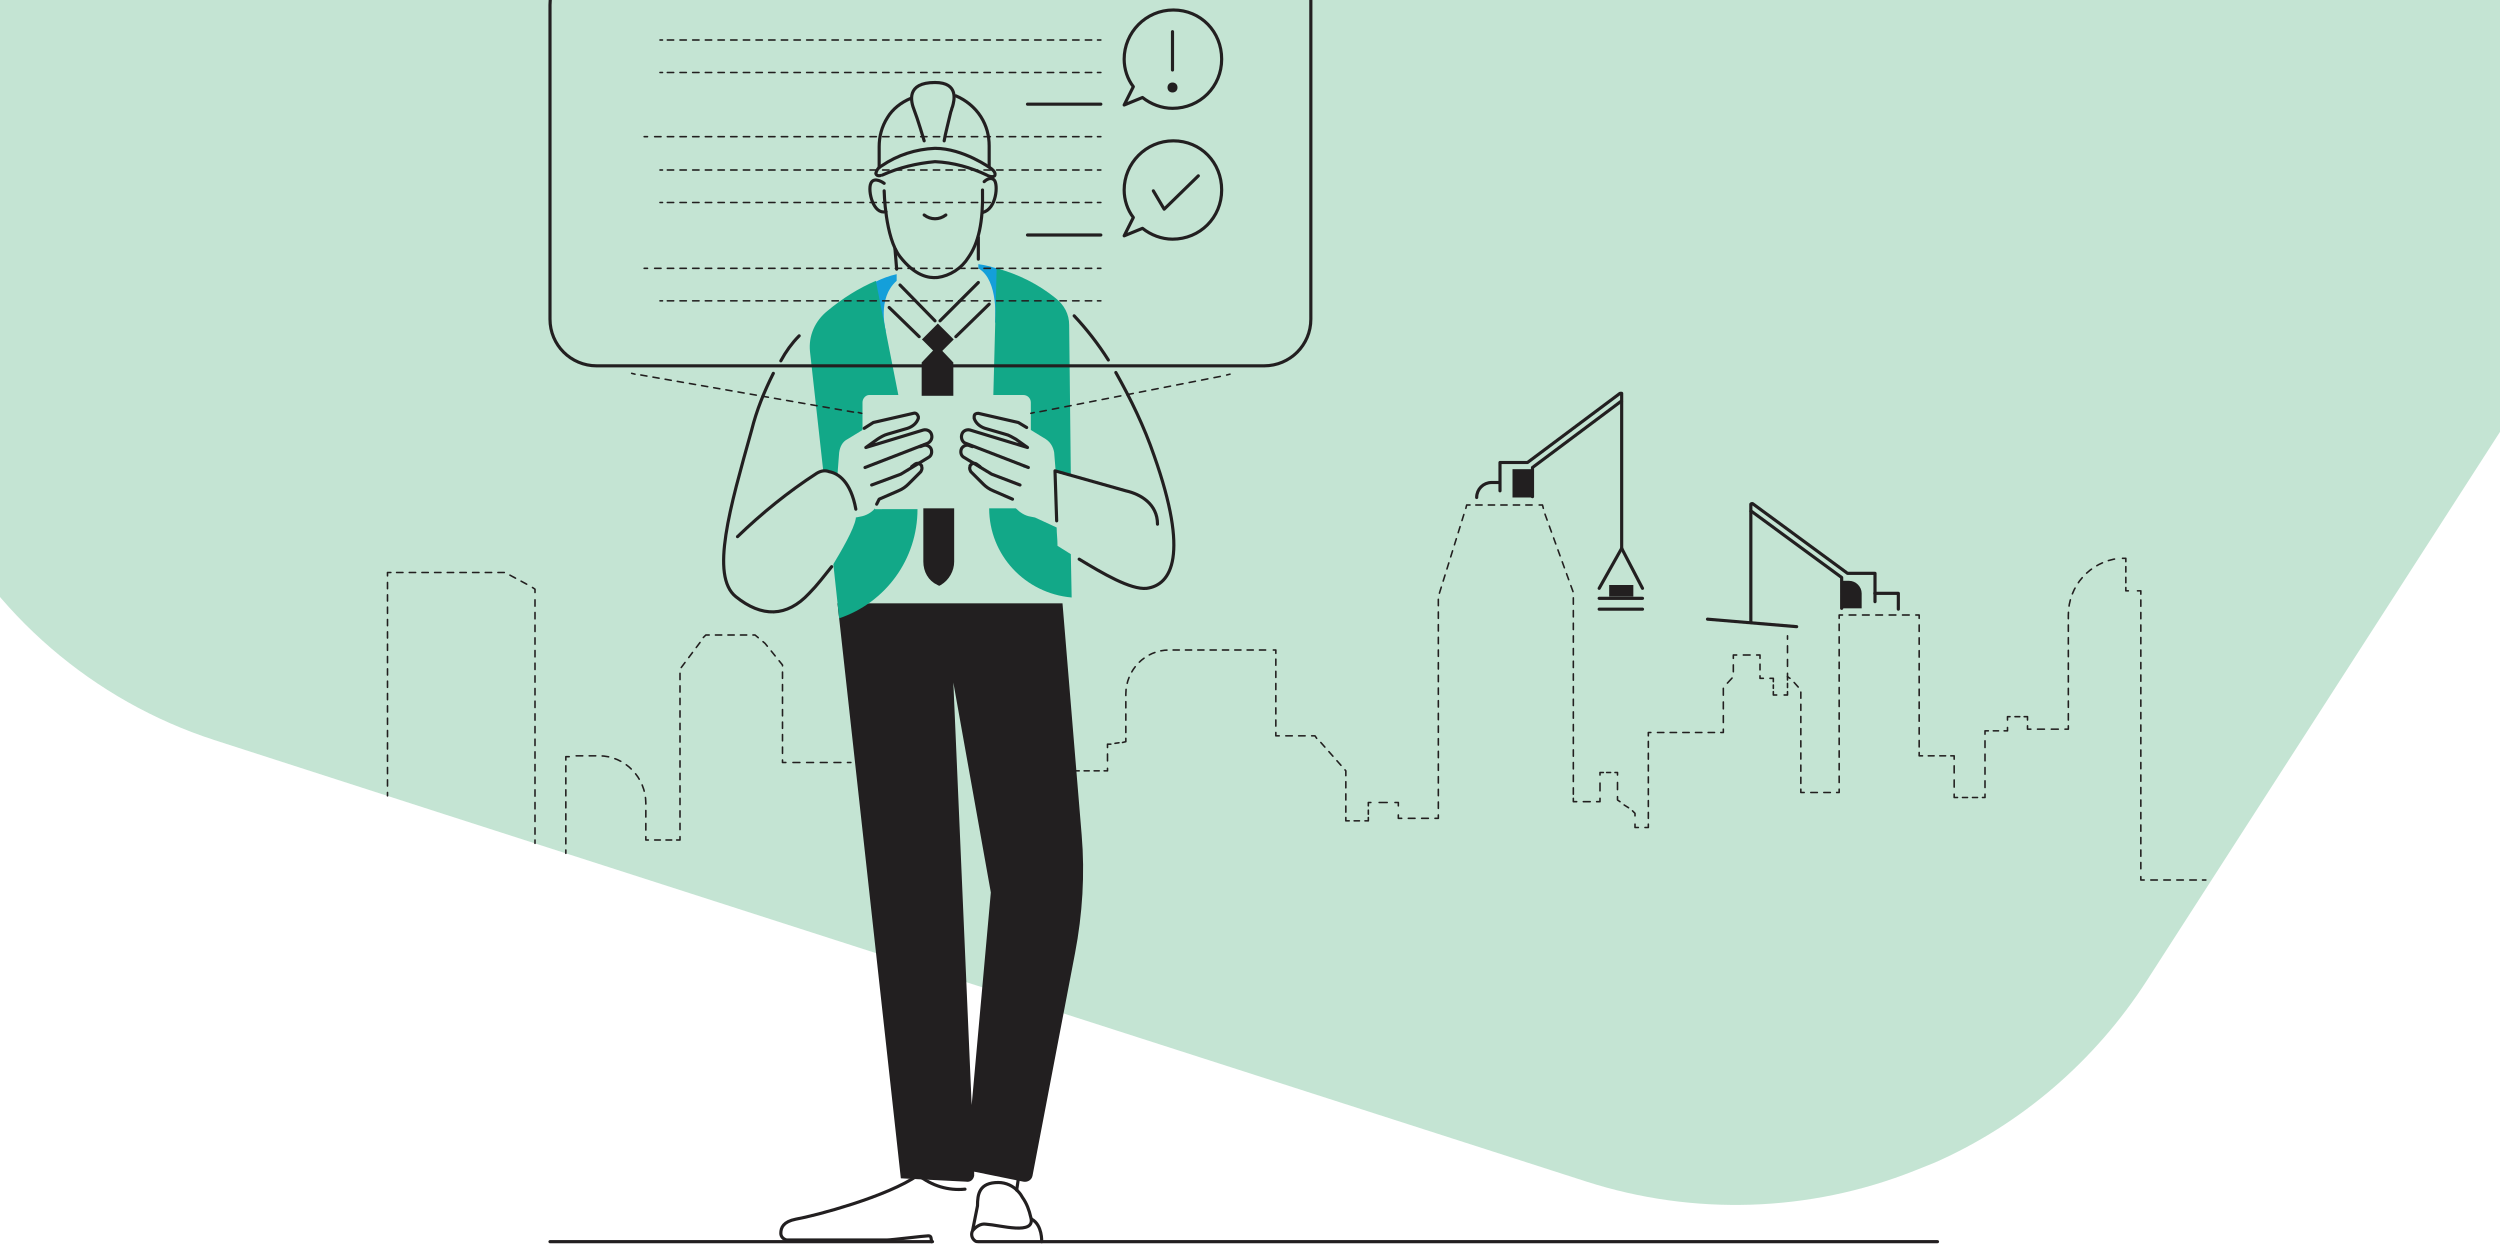 <?xml version="1.0" encoding="utf-8"?>
<!-- Generator: Adobe Illustrator 24.2.3, SVG Export Plug-In . SVG Version: 6.00 Build 0)  -->
<svg version="1.1" id="Layer_1" xmlns="http://www.w3.org/2000/svg" xmlns:xlink="http://www.w3.org/1999/xlink" x="0px" y="0px"
	 viewBox="0 0 300 150" style="enable-background:new 0 0 300 150;" xml:space="preserve">
<style type="text/css">
	.st0{clip-path:url(#SVGID_2_);}
	.st1{fill:#C4E4D3;}
	.st2{fill:#221F20;}
	.st3{fill:#149FDA;}
	.st4{fill:#12A888;}
	.st5{fill:none;stroke:#221F1F;stroke-width:0.19;stroke-linecap:round;stroke-linejoin:round;}
	.st6{fill:none;stroke:#221F1F;stroke-width:0.19;stroke-linecap:round;stroke-linejoin:round;stroke-dasharray:0.76,0.76;}
	.st7{fill:none;stroke:#221F1F;stroke-width:0.19;stroke-linecap:round;stroke-linejoin:round;stroke-dasharray:0.74,0.74;}
	.st8{fill:none;stroke:#221F1F;stroke-width:0.19;stroke-linecap:round;stroke-linejoin:round;stroke-dasharray:0.82,0.82;}
	.st9{fill:none;stroke:#221F1F;stroke-width:0.19;stroke-linecap:round;stroke-linejoin:round;stroke-dasharray:0.75,0.75;}
	.st10{fill:none;stroke:#221F1F;stroke-width:0.19;stroke-linecap:round;stroke-linejoin:round;stroke-dasharray:0.68,0.68;}
	.st11{fill:none;stroke:#221F1F;stroke-width:0.19;stroke-linecap:round;stroke-linejoin:round;stroke-dasharray:0.78,0.78;}
	.st12{fill:none;stroke:#221F1F;stroke-width:0.19;stroke-linecap:round;stroke-linejoin:round;stroke-dasharray:0.72,0.72;}
	.st13{fill:none;stroke:#221F1F;stroke-width:0.19;stroke-linecap:round;stroke-linejoin:round;stroke-dasharray:0.6,0.6;}
	.st14{fill:none;stroke:#221F1F;stroke-width:0.19;stroke-linecap:round;stroke-linejoin:round;stroke-dasharray:0.48,0.48;}
	.st15{fill:none;stroke:#221F1F;stroke-width:0.19;stroke-linecap:round;stroke-linejoin:round;stroke-dasharray:0.73,0.73;}
	.st16{fill:none;stroke:#221F1F;stroke-width:0.19;stroke-linecap:round;stroke-linejoin:round;stroke-dasharray:0.77,0.77;}
	.st17{fill:none;stroke:#221F1F;stroke-width:0.19;stroke-linecap:round;stroke-linejoin:round;stroke-dasharray:0.63,0.63;}
	.st18{fill:none;stroke:#221F1F;stroke-width:0.19;stroke-linecap:round;stroke-linejoin:round;stroke-dasharray:0.96,0.96;}
	.st19{fill:none;stroke:#221F1F;stroke-width:0.19;stroke-linecap:round;stroke-linejoin:round;stroke-dasharray:0.8,0.8;}
	.st20{fill:none;stroke:#221F1F;stroke-width:0.19;stroke-linecap:round;stroke-linejoin:round;stroke-dasharray:0.93,0.93;}
	.st21{fill:none;stroke:#221F1F;stroke-width:0.19;stroke-linecap:round;stroke-linejoin:round;stroke-dasharray:0.47,0.47;}
	.st22{fill:none;stroke:#221F1F;stroke-width:0.19;stroke-linecap:round;stroke-linejoin:round;stroke-dasharray:0.85,0.85;}
	.st23{fill:none;stroke:#221F1F;stroke-width:0.19;stroke-linecap:round;stroke-linejoin:round;stroke-dasharray:0.62,0.62;}
	.st24{fill:none;stroke:#221F1F;stroke-width:0.19;stroke-linecap:round;stroke-linejoin:round;stroke-dasharray:0.71,0.71;}
	.st25{fill:none;stroke:#221F1F;stroke-width:0.19;stroke-linecap:round;stroke-linejoin:round;stroke-dasharray:0.81,0.81;}
	.st26{fill:none;stroke:#221F1F;stroke-width:0.19;stroke-linecap:round;stroke-linejoin:round;stroke-dasharray:0.4,0.4;}
	.st27{fill:none;stroke:#221F1F;stroke-width:0.19;stroke-linecap:round;stroke-linejoin:round;stroke-dasharray:0.49,0.49;}
	.st28{fill:none;stroke:#221F1F;stroke-width:0.19;stroke-linecap:round;stroke-linejoin:round;stroke-dasharray:0.69,0.69;}
	.st29{fill:none;stroke:#221F1F;stroke-width:0.19;stroke-linecap:round;stroke-linejoin:round;stroke-dasharray:0.57,0.57;}
	.st30{fill:none;stroke:#221F1F;stroke-width:0.19;stroke-linecap:round;stroke-linejoin:round;stroke-dasharray:0.83,0.83;}
	.st31{fill:none;stroke:#221F1F;stroke-width:0.19;stroke-linecap:round;stroke-linejoin:round;stroke-dasharray:0.64,0.64;}
	.st32{fill:none;stroke:#221F20;stroke-width:0.38;stroke-linecap:round;stroke-linejoin:round;}
</style>
<g>
	<defs>
		<rect id="SVGID_1_" width="300" height="150"/>
	</defs>
	<clipPath id="SVGID_2_">
		<use xlink:href="#SVGID_1_"  style="overflow:visible;"/>
	</clipPath>
	<g class="st0">
		<path class="st1" d="M67.9-224.5C56.8-190.7-7.7,6.2-11.2,17.7c-3.5,11.4-3.4,23.7,0.5,35l3,7.3c6.8,13.7,18.9,24.1,33.4,28.8
			c4.5,1.5,164.7,53,164.7,53c12.8,4.1,26.7,3.7,39.3-1.3l2.5-1c10.4-4.6,19.2-12.2,25.4-21.8l221.6-344.3
			c4.9-7.6,7.2-16.6,6.5-25.6l-0.1-1.6l-1.5-20c-0.1-1.3-0.3-2.9-0.4-5.4l-0.1-0.2l-1-12.4l-0.4-0.9l-32.6,2.5
			c-110.1,8.7-220.2,17.3-330.4,25.7c-6.5,0.4-12.9,2-18.9,4.5C84.7-253.5,72.9-240.5,67.9-224.5"/>
		<path class="st2" d="M127.5,72.4h-27l7.6,69l7.8,0.4c0.5,0.1,0.9-0.2,1-0.7c0-0.1,0-0.1,0-0.2v-0.3l5.9,1.2c0.5,0.1,1-0.2,1.1-0.7
			c0,0,0,0,0,0l5.1-26.7c0.9-4.7,1.2-9.5,0.8-14.2L127.5,72.4z M116.6,132.6l-2.2-50.7l4.5,25.2L116.6,132.6z"/>
		<circle class="st2" cx="140.7" cy="10.5" r="0.6"/>
		<polyline class="st2" points="183.9,56.3 181.5,56.3 181.5,59.7 183.9,59.7 		"/>
		<rect x="193.1" y="70.2" class="st2" width="2.9" height="1.4"/>
		<path class="st2" d="M221,69.7h0.9c0.8,0,1.5,0.7,1.5,1.5c0,0,0,0,0,0V73H221"/>
		<path class="st3" d="M119.6,32.2c-0.7-0.2-1.4-0.4-2.2-0.5v0.5c2.5,1.4,2,6.5,2,6.5l3.2,0.7C122.6,39.4,123.3,33.3,119.6,32.2z"/>
		<path class="st3" d="M107.6,33.7v-0.8c-0.9,0.2-1.7,0.5-2.5,0.9l-2.3,4.5l3.5,1.5C106.3,39.7,105.2,35.8,107.6,33.7z"/>
		<polygon class="st3" points="104.2,56.1 104.2,55.9 103.7,56.1 		"/>
		<polygon class="st3" points="123.3,56.1 122.9,55.9 122.8,56.1 		"/>
		<path class="st4" d="M105.1,33.7c-2.1,0.9-4,2.1-5.8,3.6c-1.5,1.2-2.3,3-2.1,4.9l1.6,14.4c0.6-0.1,1.2,0,1.7,0.3l0.2-2.6
			c0.1-0.7,0.4-1.3,1-1.6l1.8-1.1l0,0v-3.3c0-0.5,0.4-0.9,0.8-0.9c0,0,0,0,0,0h3.5L105.1,33.7z"/>
		<path class="st4" d="M105,61c-0.4,0.5-1.1,0.9-1.8,1l-0.5,0.1v0.1c-0.2,1.3-1.8,4-2.7,5.5l0.7,6.5l0,0c5.6-1.9,9.4-7.1,9.4-13.1
			H105z"/>
		<path class="st4" d="M126.6,56.5l1.9,0.5l-0.2-18c0-1.3-0.6-2.4-1.6-3.2c-2.1-1.7-4.5-2.9-7.1-3.6l-0.4,15.2h3.6
			c0.5,0,0.9,0.4,0.9,0.9l0,0v3.3l0,0l1.8,1.1c0.6,0.4,0.9,1,1,1.6l0.2,2.5L126.6,56.5z"/>
		<path class="st4" d="M126.9,65.5c0-0.8-0.1-1.5-0.1-2.2l-2.6-1.2l-0.5-0.1c-0.7-0.1-1.3-0.5-1.8-1h-3.2c0,5.6,4.3,10.2,9.9,10.7
			l0,0l-0.1-5.2C128,66.2,127.4,65.8,126.9,65.5z"/>
		
			<rect x="111.2" y="39.4" transform="matrix(0.707 -0.707 0.707 0.707 4.158 91.493)" class="st2" width="2.7" height="2.7"/>
		<path class="st2" d="M110.8,61v6.4c0,1.2,0.6,2.3,1.7,2.8l0.2,0.1l0.2-0.1c1-0.6,1.6-1.7,1.6-2.8V61H110.8z"/>
		<polygon class="st2" points="114.4,47.5 114.4,43.5 112.5,41.5 110.6,43.5 110.6,47.5 		"/>
		<line class="st5" x1="123.7" y1="49.6" x2="124.1" y2="49.5"/>
		<line class="st6" x1="124.8" y1="49.4" x2="146.8" y2="45.1"/>
		<line class="st5" x1="147.2" y1="45" x2="147.6" y2="44.9"/>
		<line class="st5" x1="75.8" y1="44.8" x2="76.2" y2="44.9"/>
		<line class="st7" x1="76.9" y1="45" x2="102.7" y2="49.5"/>
		<line class="st5" x1="103" y1="49.5" x2="103.4" y2="49.6"/>
		<line class="st5" x1="64.2" y1="101.2" x2="64.2" y2="100.8"/>
		<line class="st6" x1="64.2" y1="100.1" x2="64.2" y2="71.4"/>
		<polyline class="st5" points="64.2,71.1 64.2,70.7 63.9,70.5 		"/>
		<polyline class="st6" points="63.2,70.1 60.6,68.7 47.3,68.7 		"/>
		<polyline class="st5" points="46.9,68.7 46.5,68.7 46.5,69.1 		"/>
		<line class="st7" x1="46.5" y1="69.9" x2="46.5" y2="94.8"/>
		<line class="st5" x1="46.5" y1="95.1" x2="46.5" y2="95.5"/>
		<line class="st5" x1="102.1" y1="91.5" x2="101.7" y2="91.5"/>
		<line class="st8" x1="100.9" y1="91.5" x2="94.7" y2="91.5"/>
		<polyline class="st5" points="94.3,91.5 93.9,91.5 93.9,91.2 		"/>
		<polyline class="st9" points="93.9,90.4 93.9,79.8 91.8,77.2 90.6,76.2 85.4,76.2 		"/>
		<polyline class="st5" points="85.1,76.2 84.7,76.2 84.4,76.5 		"/>
		<polyline class="st9" points="84,77.1 81.6,80.3 81.6,100 		"/>
		<polyline class="st5" points="81.6,100.4 81.6,100.8 81.2,100.8 		"/>
		<line class="st10" x1="80.6" y1="100.8" x2="78.2" y2="100.8"/>
		<polyline class="st5" points="77.8,100.8 77.5,100.8 77.5,100.4 		"/>
		<path class="st11" d="M77.5,99.6v-3.2c0-3.1-2.5-5.7-5.6-5.7c0,0,0,0,0,0h-3.1"/>
		<polyline class="st5" points="68.3,90.8 67.9,90.8 67.9,91.2 		"/>
		<line class="st12" x1="67.9" y1="91.9" x2="67.9" y2="101.7"/>
		<line class="st5" x1="67.9" y1="102" x2="67.9" y2="102.4"/>
		<line class="st5" x1="129.1" y1="92.5" x2="129.5" y2="92.5"/>
		<line class="st13" x1="130.1" y1="92.5" x2="132.2" y2="92.5"/>
		<polyline class="st5" points="132.5,92.5 132.9,92.5 132.9,92.2 		"/>
		<line class="st8" x1="132.9" y1="91.3" x2="132.9" y2="90.1"/>
		<polyline class="st5" points="132.9,89.7 132.9,89.3 133.3,89.3 		"/>
		<line class="st14" x1="133.8" y1="89.2" x2="134.5" y2="89.1"/>
		<polyline class="st5" points="134.7,89.1 135.1,89 135.1,88.6 		"/>
		<path class="st7" d="M135.1,87.9v-4.6c0-2.9,2.3-5.3,5.2-5.3c0,0,0,0,0,0h12"/>
		<polyline class="st5" points="152.8,78 153.1,78 153.1,78.4 		"/>
		<line class="st15" x1="153.1" y1="79.1" x2="153.1" y2="87.6"/>
		<polyline class="st5" points="153.1,87.9 153.1,88.3 153.5,88.3 		"/>
		<line class="st16" x1="154.3" y1="88.3" x2="157" y2="88.3"/>
		<polyline class="st5" points="157.4,88.3 157.8,88.3 158,88.6 		"/>
		<polyline class="st15" points="158.5,89.1 161.5,92.5 161.5,97.8 		"/>
		<polyline class="st5" points="161.5,98.1 161.5,98.5 161.9,98.5 		"/>
		<line class="st17" x1="162.5" y1="98.5" x2="163.5" y2="98.5"/>
		<polyline class="st5" points="163.8,98.5 164.2,98.5 164.2,98.1 		"/>
		<line class="st14" x1="164.2" y1="97.7" x2="164.2" y2="96.9"/>
		<polyline class="st5" points="164.2,96.7 164.2,96.3 164.5,96.3 		"/>
		<line class="st18" x1="165.5" y1="96.3" x2="166.9" y2="96.3"/>
		<polyline class="st5" points="167.4,96.3 167.8,96.3 167.8,96.7 		"/>
		<polyline class="st5" points="167.8,97.8 167.8,98.2 168.2,98.2 		"/>
		<line class="st19" x1="169" y1="98.2" x2="171.8" y2="98.2"/>
		<polyline class="st5" points="172.2,98.2 172.6,98.2 172.6,97.8 		"/>
		<polyline class="st6" points="172.6,97 172.6,71.6 175.8,61.3 		"/>
		<polyline class="st5" points="175.9,61 176,60.6 176.4,60.6 		"/>
		<line class="st9" x1="177.1" y1="60.6" x2="184.3" y2="60.6"/>
		<polyline class="st5" points="184.7,60.6 185.1,60.6 185.2,61 		"/>
		<polyline class="st6" points="185.4,61.7 188.8,71.1 188.8,95.5 		"/>
		<polyline class="st5" points="188.8,95.8 188.8,96.2 189.2,96.2 		"/>
		<line class="st8" x1="190" y1="96.2" x2="191.2" y2="96.2"/>
		<polyline class="st5" points="191.6,96.2 192,96.2 192,95.8 		"/>
		<line class="st20" x1="192" y1="94.9" x2="192" y2="93.5"/>
		<polyline class="st5" points="192,93 192,92.7 192.4,92.7 		"/>
		<line class="st21" x1="192.8" y1="92.7" x2="193.5" y2="92.7"/>
		<polyline class="st5" points="193.8,92.7 194.1,92.7 194.1,93 		"/>
		<line class="st22" x1="194.1" y1="93.9" x2="194.1" y2="95.2"/>
		<polyline class="st5" points="194.1,95.6 194.1,96 194.4,96.2 		"/>
		<line class="st23" x1="194.9" y1="96.6" x2="195.7" y2="97.1"/>
		<polyline class="st5" points="195.9,97.3 196.2,97.6 196.2,97.9 		"/>
		<polyline class="st5" points="196.2,98.9 196.2,99.3 196.6,99.3 		"/>
		<polyline class="st5" points="197.4,99.3 197.8,99.3 197.8,98.9 		"/>
		<line class="st24" x1="197.8" y1="98.2" x2="197.8" y2="88.6"/>
		<polyline class="st5" points="197.8,88.3 197.8,87.9 198.1,87.9 		"/>
		<line class="st6" x1="198.9" y1="87.9" x2="206.1" y2="87.9"/>
		<polyline class="st5" points="206.5,87.9 206.8,87.9 206.8,87.5 		"/>
		<polyline class="st8" points="206.8,86.7 206.8,82.5 208,81.2 208,79.4 		"/>
		<polyline class="st5" points="208,79 208,78.6 208.4,78.6 		"/>
		<line class="st25" x1="209.2" y1="78.6" x2="210.4" y2="78.6"/>
		<polyline class="st5" points="210.8,78.6 211.2,78.6 211.2,79 		"/>
		<line class="st10" x1="211.2" y1="79.7" x2="211.2" y2="80.7"/>
		<polyline class="st5" points="211.2,81.1 211.2,81.4 211.6,81.4 		"/>
		<polyline class="st5" points="212.4,81.4 212.8,81.4 212.8,81.8 		"/>
		<line class="st26" x1="212.8" y1="82.2" x2="212.8" y2="82.8"/>
		<polyline class="st5" points="212.8,83 212.8,83.4 213.2,83.4 		"/>
		<polyline class="st5" points="214.1,83.4 214.5,83.4 214.5,83 		"/>
		<line class="st27" x1="214.5" y1="82.5" x2="214.5" y2="81.8"/>
		<polyline class="st5" points="214.5,81.6 214.5,81.2 214.8,81.4 		"/>
		<polyline class="st15" points="215.3,81.9 216.1,82.8 216.1,94.3 		"/>
		<polyline class="st5" points="216.1,94.7 216.1,95.1 216.5,95.1 		"/>
		<line class="st11" x1="217.3" y1="95.1" x2="220" y2="95.1"/>
		<polyline class="st5" points="220.4,95.1 220.7,95.1 220.7,94.7 		"/>
		<line class="st6" x1="220.7" y1="93.9" x2="220.7" y2="74.6"/>
		<polyline class="st5" points="220.7,74.2 220.7,73.8 221.1,73.8 		"/>
		<line class="st19" x1="221.9" y1="73.8" x2="229.5" y2="73.8"/>
		<polyline class="st5" points="229.9,73.8 230.3,73.8 230.3,74.2 		"/>
		<line class="st16" x1="230.3" y1="75" x2="230.3" y2="89.9"/>
		<polyline class="st5" points="230.3,90.3 230.3,90.7 230.7,90.7 		"/>
		<line class="st28" x1="231.4" y1="90.7" x2="233.8" y2="90.7"/>
		<polyline class="st5" points="234.1,90.7 234.5,90.7 234.5,91.1 		"/>
		<line class="st22" x1="234.5" y1="91.9" x2="234.5" y2="94.9"/>
		<polyline class="st5" points="234.5,95.3 234.5,95.7 234.9,95.7 		"/>
		<line class="st13" x1="235.5" y1="95.7" x2="237.6" y2="95.7"/>
		<polyline class="st5" points="237.9,95.7 238.2,95.7 238.2,95.3 		"/>
		<line class="st19" x1="238.2" y1="94.5" x2="238.2" y2="88.5"/>
		<polyline class="st5" points="238.2,88.1 238.2,87.7 238.6,87.7 		"/>
		<line class="st23" x1="239.2" y1="87.7" x2="240.2" y2="87.7"/>
		<polyline class="st5" points="240.5,87.7 240.9,87.7 240.9,87.3 		"/>
		<polyline class="st5" points="240.9,86.4 240.9,86 241.2,86 		"/>
		<line class="st29" x1="241.8" y1="86" x2="242.7" y2="86"/>
		<polyline class="st5" points="242.9,86 243.3,86 243.3,86.4 		"/>
		<polyline class="st5" points="243.3,87.1 243.3,87.5 243.7,87.5 		"/>
		<line class="st30" x1="244.5" y1="87.5" x2="247.4" y2="87.5"/>
		<polyline class="st5" points="247.8,87.5 248.2,87.5 248.2,87.1 		"/>
		<path class="st6" d="M248.2,86.4V73.8c0-3.5,2.6-6.4,6.1-6.8"/>
		<path class="st5" d="M254.7,67h0.4v0.4"/>
		<line class="st31" x1="255.1" y1="68" x2="255.1" y2="70.2"/>
		<polyline class="st5" points="255.1,70.5 255.1,70.9 255.4,70.9 		"/>
		<polyline class="st5" points="256.5,70.9 256.9,70.9 256.9,71.3 		"/>
		<line class="st9" x1="256.9" y1="72" x2="256.9" y2="104.8"/>
		<polyline class="st5" points="256.9,105.2 256.9,105.6 257.3,105.6 		"/>
		<line class="st11" x1="258.1" y1="105.6" x2="264" y2="105.6"/>
		<line class="st5" x1="264.3" y1="105.6" x2="264.7" y2="105.6"/>
		<line class="st5" x1="214.5" y1="76.3" x2="214.5" y2="76.7"/>
		<line class="st8" x1="214.5" y1="77.5" x2="214.5" y2="80.4"/>
		<line class="st5" x1="214.5" y1="80.8" x2="214.5" y2="81.2"/>
		<line class="st5" x1="132.1" y1="16.4" x2="131.7" y2="16.4"/>
		<line class="st6" x1="131" y1="16.4" x2="78" y2="16.4"/>
		<line class="st5" x1="77.7" y1="16.4" x2="77.3" y2="16.4"/>
		<line class="st5" x1="132.1" y1="8.7" x2="131.7" y2="8.7"/>
		<line class="st6" x1="131" y1="8.7" x2="79.9" y2="8.7"/>
		<line class="st5" x1="79.5" y1="8.7" x2="79.2" y2="8.7"/>
		<line class="st5" x1="132.1" y1="4.8" x2="131.7" y2="4.8"/>
		<line class="st6" x1="131" y1="4.8" x2="79.9" y2="4.8"/>
		<line class="st5" x1="79.5" y1="4.8" x2="79.2" y2="4.8"/>
		<line class="st5" x1="132.1" y1="20.4" x2="131.7" y2="20.4"/>
		<line class="st6" x1="131" y1="20.4" x2="79.9" y2="20.4"/>
		<line class="st5" x1="79.5" y1="20.4" x2="79.2" y2="20.4"/>
		<line class="st5" x1="132.1" y1="24.3" x2="131.7" y2="24.3"/>
		<line class="st6" x1="131" y1="24.3" x2="79.9" y2="24.3"/>
		<line class="st5" x1="79.5" y1="24.3" x2="79.2" y2="24.3"/>
		<line class="st5" x1="132.1" y1="32.2" x2="131.7" y2="32.2"/>
		<line class="st6" x1="131" y1="32.2" x2="78" y2="32.2"/>
		<line class="st5" x1="77.7" y1="32.2" x2="77.3" y2="32.2"/>
		<line class="st5" x1="132.1" y1="36.1" x2="131.7" y2="36.1"/>
		<line class="st6" x1="131" y1="36.1" x2="79.9" y2="36.1"/>
		<line class="st5" x1="79.5" y1="36.1" x2="79.2" y2="36.1"/>
		<path class="st32" d="M92.8,44.8c-1.1,2.2-2,4.4-2.6,6.8c-2.6,9.3-5,17.5-1.9,20s6.1,2.5,8.8-0.4c1-1,1.8-2.1,2.7-3.2"/>
		<path class="st32" d="M95.9,40.3c-0.9,0.9-1.6,1.9-2.2,3"/>
		<path class="st32" d="M128.9,37.9c1.5,1.6,2.9,3.4,4.1,5.3"/>
		<line class="st32" x1="117.4" y1="31.1" x2="117.4" y2="28.5"/>
		<line class="st32" x1="107.4" y1="29.9" x2="107.6" y2="32.3"/>
		<path class="st32" d="M106.1,22.9c0,0,0.1,5.6,1.9,7.9s3.4,2.6,4.5,2.5c1.5-0.2,2.9-1.1,3.7-2.4c1.2-1.7,1.8-4.2,1.7-8.1"/>
		<path class="st32" d="M110.9,25.8c0.8,0.6,1.8,0.6,2.6,0"/>
		<path class="st32" d="M106.1,22c0,0-1.2-0.9-1.6,0s0.3,3.8,1.8,3.4"/>
		<path class="st32" d="M118.1,21.8c0,0,0.7-0.7,1.2-0.2s0.3,3.5-1.4,3.9"/>
		<path class="st32" d="M105.1,20.8c0.1-0.4,0.3-0.7,0.7-0.9c1.9-1.3,4.1-2,6.4-2.1c3.4,0,6.7,2.4,6.7,2.4s0.6,0.4,0.5,0.8
			s-0.9,0.1-1,0c-1.9-0.9-4-1.5-6.2-1.6c-2.2,0.2-4.3,0.7-6.3,1.6C105.9,21,105.2,21.3,105.1,20.8z"/>
		<path class="st32" d="M105.5,20.1v-2.5c0-1.2,0.3-2.4,1-3.5c0.6-1,1.6-1.8,2.8-2.3"/>
		<path class="st32" d="M118.7,20v-2.5c0-1.2-0.3-2.4-1-3.5c-0.7-1.1-1.8-2-3-2.5"/>
		<path class="st32" d="M110.9,16.9c0,0-0.8-2.7-1.2-3.7s-1-3.3,2.5-3.3c2.9,0,2.3,2.2,2.1,2.9c-0.1,0.2-0.1,0.4-0.2,0.6
			c-0.2,0.9-0.7,2.8-0.8,3.5"/>
		<path class="st32" d="M96.6,43.9h-25c-3.1,0-5.6-2.5-5.6-5.6V0.6C66-2.5,68.5-5,71.6-5c0,0,0,0,0,0h85.7v43.3
			c0,3.1-2.5,5.6-5.6,5.6H96.6"/>
		<polyline class="st32" points="138.4,22.9 139.7,25.1 143.8,21.1 		"/>
		<line class="st32" x1="140.7" y1="3.8" x2="140.7" y2="8.4"/>
		<path class="st32" d="M177.2,59.7L177.2,59.7c0-1,0.8-1.8,1.8-1.8l0,0h0.9"/>
		<path class="st32" d="M180,58.9v-3.4h3.3l11.1-8.3c0.1,0,0.2,0,0.2,0c0,0,0,0,0,0.1v0.8l-10.7,8v3.5"/>
		<polyline class="st32" points="194.6,48.2 194.6,65.8 191.9,70.6 		"/>
		<line class="st32" x1="194.6" y1="65.8" x2="197.1" y2="70.6"/>
		<line class="st32" x1="191.9" y1="71.8" x2="197.1" y2="71.8"/>
		<line class="st32" x1="191.9" y1="73.1" x2="197.1" y2="73.1"/>
		<path class="st32" d="M227.8,73.1v-1.9H225v-2.4h-3.3l-11.3-8.3c-0.1-0.1-0.2-0.1-0.3,0c0,0,0,0.1,0,0.1v0.7l10.9,8V73"/>
		<line class="st32" x1="225" y1="71.2" x2="225" y2="72.2"/>
		<line class="st32" x1="210.1" y1="61.4" x2="210.1" y2="74.7"/>
		<line class="st32" x1="204.9" y1="74.3" x2="215.6" y2="75.2"/>
		<line class="st32" x1="66" y1="149" x2="111.9" y2="149"/>
		<path class="st32" d="M115.8,142.7c-2,0.2-4-0.4-5.6-1.7c-3.7,2.6-12.4,4.9-14.7,5.3c-1.5,0.3-1.8,1-1.8,1.7
			c0,0.4,0.3,0.7,0.7,0.8c0,0,0,0,0,0h12c0.6,0,4.5-0.5,5-0.5c0.4,0,0.3,0.3,0.4,0.7"/>
		<path class="st32" d="M125,149c0,0,0.1-2-1.2-2.7"/>
		<path class="st32" d="M116.7,147.7l0.6-3c0-1.4,0.2-2.8,2.5-2.8c0.9,0,1.8,0.4,2.4,1.1c0.2,0.2,0.4,0.5,0.5,0.7
			c0.5,0.7,0.8,1.5,1,2.4c0.6,2.2-3.7,0.9-5.4,0.8C117.7,146.8,117.1,147.2,116.7,147.7c-0.2,0.4-0.1,0.9,0.3,1.2
			c0.1,0.1,0.3,0.1,0.4,0.1h115.1"/>
		<line class="st32" x1="122" y1="142.8" x2="122.5" y2="139.5"/>
		<path class="st32" d="M103.7,51.4l1.1-0.7l4.8-1.1c0.3-0.1,0.5,0.1,0.6,0.4c0,0.1,0,0.2,0,0.2l0,0c-0.2,0.6-0.7,1-1.3,1.2
			l-2.4,0.7c-0.4,0.1-0.9,0.4-1.2,0.6l-1.4,1l6.9-2.1c0.4-0.1,0.9,0.1,1,0.6l0,0c0.1,0.4-0.1,0.8-0.5,1l-7.5,2.9"/>
		<path class="st32" d="M104.6,58.2l3.5-1.3l3.3-2c0.4-0.2,0.5-0.7,0.3-1.1c0,0,0,0,0,0l0,0c-0.2-0.3-0.6-0.5-1-0.3l-0.3,0.1"/>
		<path class="st32" d="M109.4,56l0.4-0.3c0.3-0.2,0.6-0.1,0.8,0.2c0,0,0,0,0,0.1l0,0c0.1,0.2,0,0.4-0.1,0.6l-1.5,1.5
			c-0.3,0.3-0.7,0.6-1.2,0.8l-2.3,1l-0.3,0.6"/>
		<path class="st32" d="M123.2,51.3l-1-0.6l-4.8-1.1c-0.3,0-0.5,0.1-0.5,0.4c0,0.1,0,0.2,0,0.2l0,0c0.2,0.6,0.7,1,1.3,1.2l2.4,0.7
			c0.5,0.1,0.9,0.4,1.3,0.6l1.4,1l-6.9-2.1c-0.4-0.1-0.9,0.1-1,0.6l0,0c-0.1,0.4,0.1,0.9,0.5,1l7.5,2.9"/>
		<path class="st32" d="M122.4,58.2l-3.4-1.3l-3.3-2c-0.4-0.2-0.5-0.7-0.3-1.1c0,0,0,0,0,0l0,0c0.2-0.3,0.6-0.5,1-0.3l0.3,0.1"/>
		<path class="st32" d="M117.6,56l-0.4-0.3c-0.3-0.2-0.6-0.1-0.8,0.2c0,0,0,0,0,0.1l0,0c-0.1,0.2,0,0.4,0.1,0.6l1.5,1.5
			c0.3,0.3,0.7,0.6,1.2,0.8l2.3,1"/>
		<line class="st32" x1="114.7" y1="40.4" x2="118.7" y2="36.5"/>
		<line class="st32" x1="117.4" y1="33.9" x2="112.8" y2="38.5"/>
		<line class="st32" x1="112.2" y1="38.5" x2="108" y2="34.2"/>
		<line class="st32" x1="106.7" y1="36.9" x2="110.3" y2="40.4"/>
		<path class="st32" d="M129.5,67.1c2.8,1.7,6.2,3.7,8.1,3.5c3-0.4,5.1-4,0.9-15.9c-1.2-3.5-2.8-6.8-4.6-10"/>
		<path class="st32" d="M138.9,62.9c0-2.4-2-3.6-3.8-4l-8.5-2.4c0,0,0,0.2,0.2,6"/>
		<path class="st32" d="M140.8,1.2c-3.3,0-5.9,2.7-5.9,5.9c0,1.2,0.4,2.4,1.1,3.3l-1.1,2.2l2.2-0.9c1,0.8,2.3,1.3,3.6,1.3
			c3.3,0,5.9-2.6,5.9-5.9S144.1,1.2,140.8,1.2L140.8,1.2z"/>
		<path class="st32" d="M140.8,16.9c-3.3,0-5.9,2.7-5.9,5.9c0,1.2,0.4,2.4,1.1,3.3l-1.1,2.2l2.2-0.9c1,0.8,2.3,1.3,3.6,1.3
			c3.3,0,5.9-2.6,5.9-5.9S144.1,16.9,140.8,16.9L140.8,16.9z"/>
		<line class="st32" x1="132.1" y1="12.5" x2="123.3" y2="12.5"/>
		<line class="st32" x1="132.1" y1="28.2" x2="123.3" y2="28.2"/>
		<path class="st32" d="M88.5,64.4c2.9-2.8,6.1-5.4,9.5-7.6c0.5-0.3,1-0.4,1.5-0.2c1.1,0.2,2.6,1.2,3.2,4.5"/>
	</g>
</g>
</svg>

